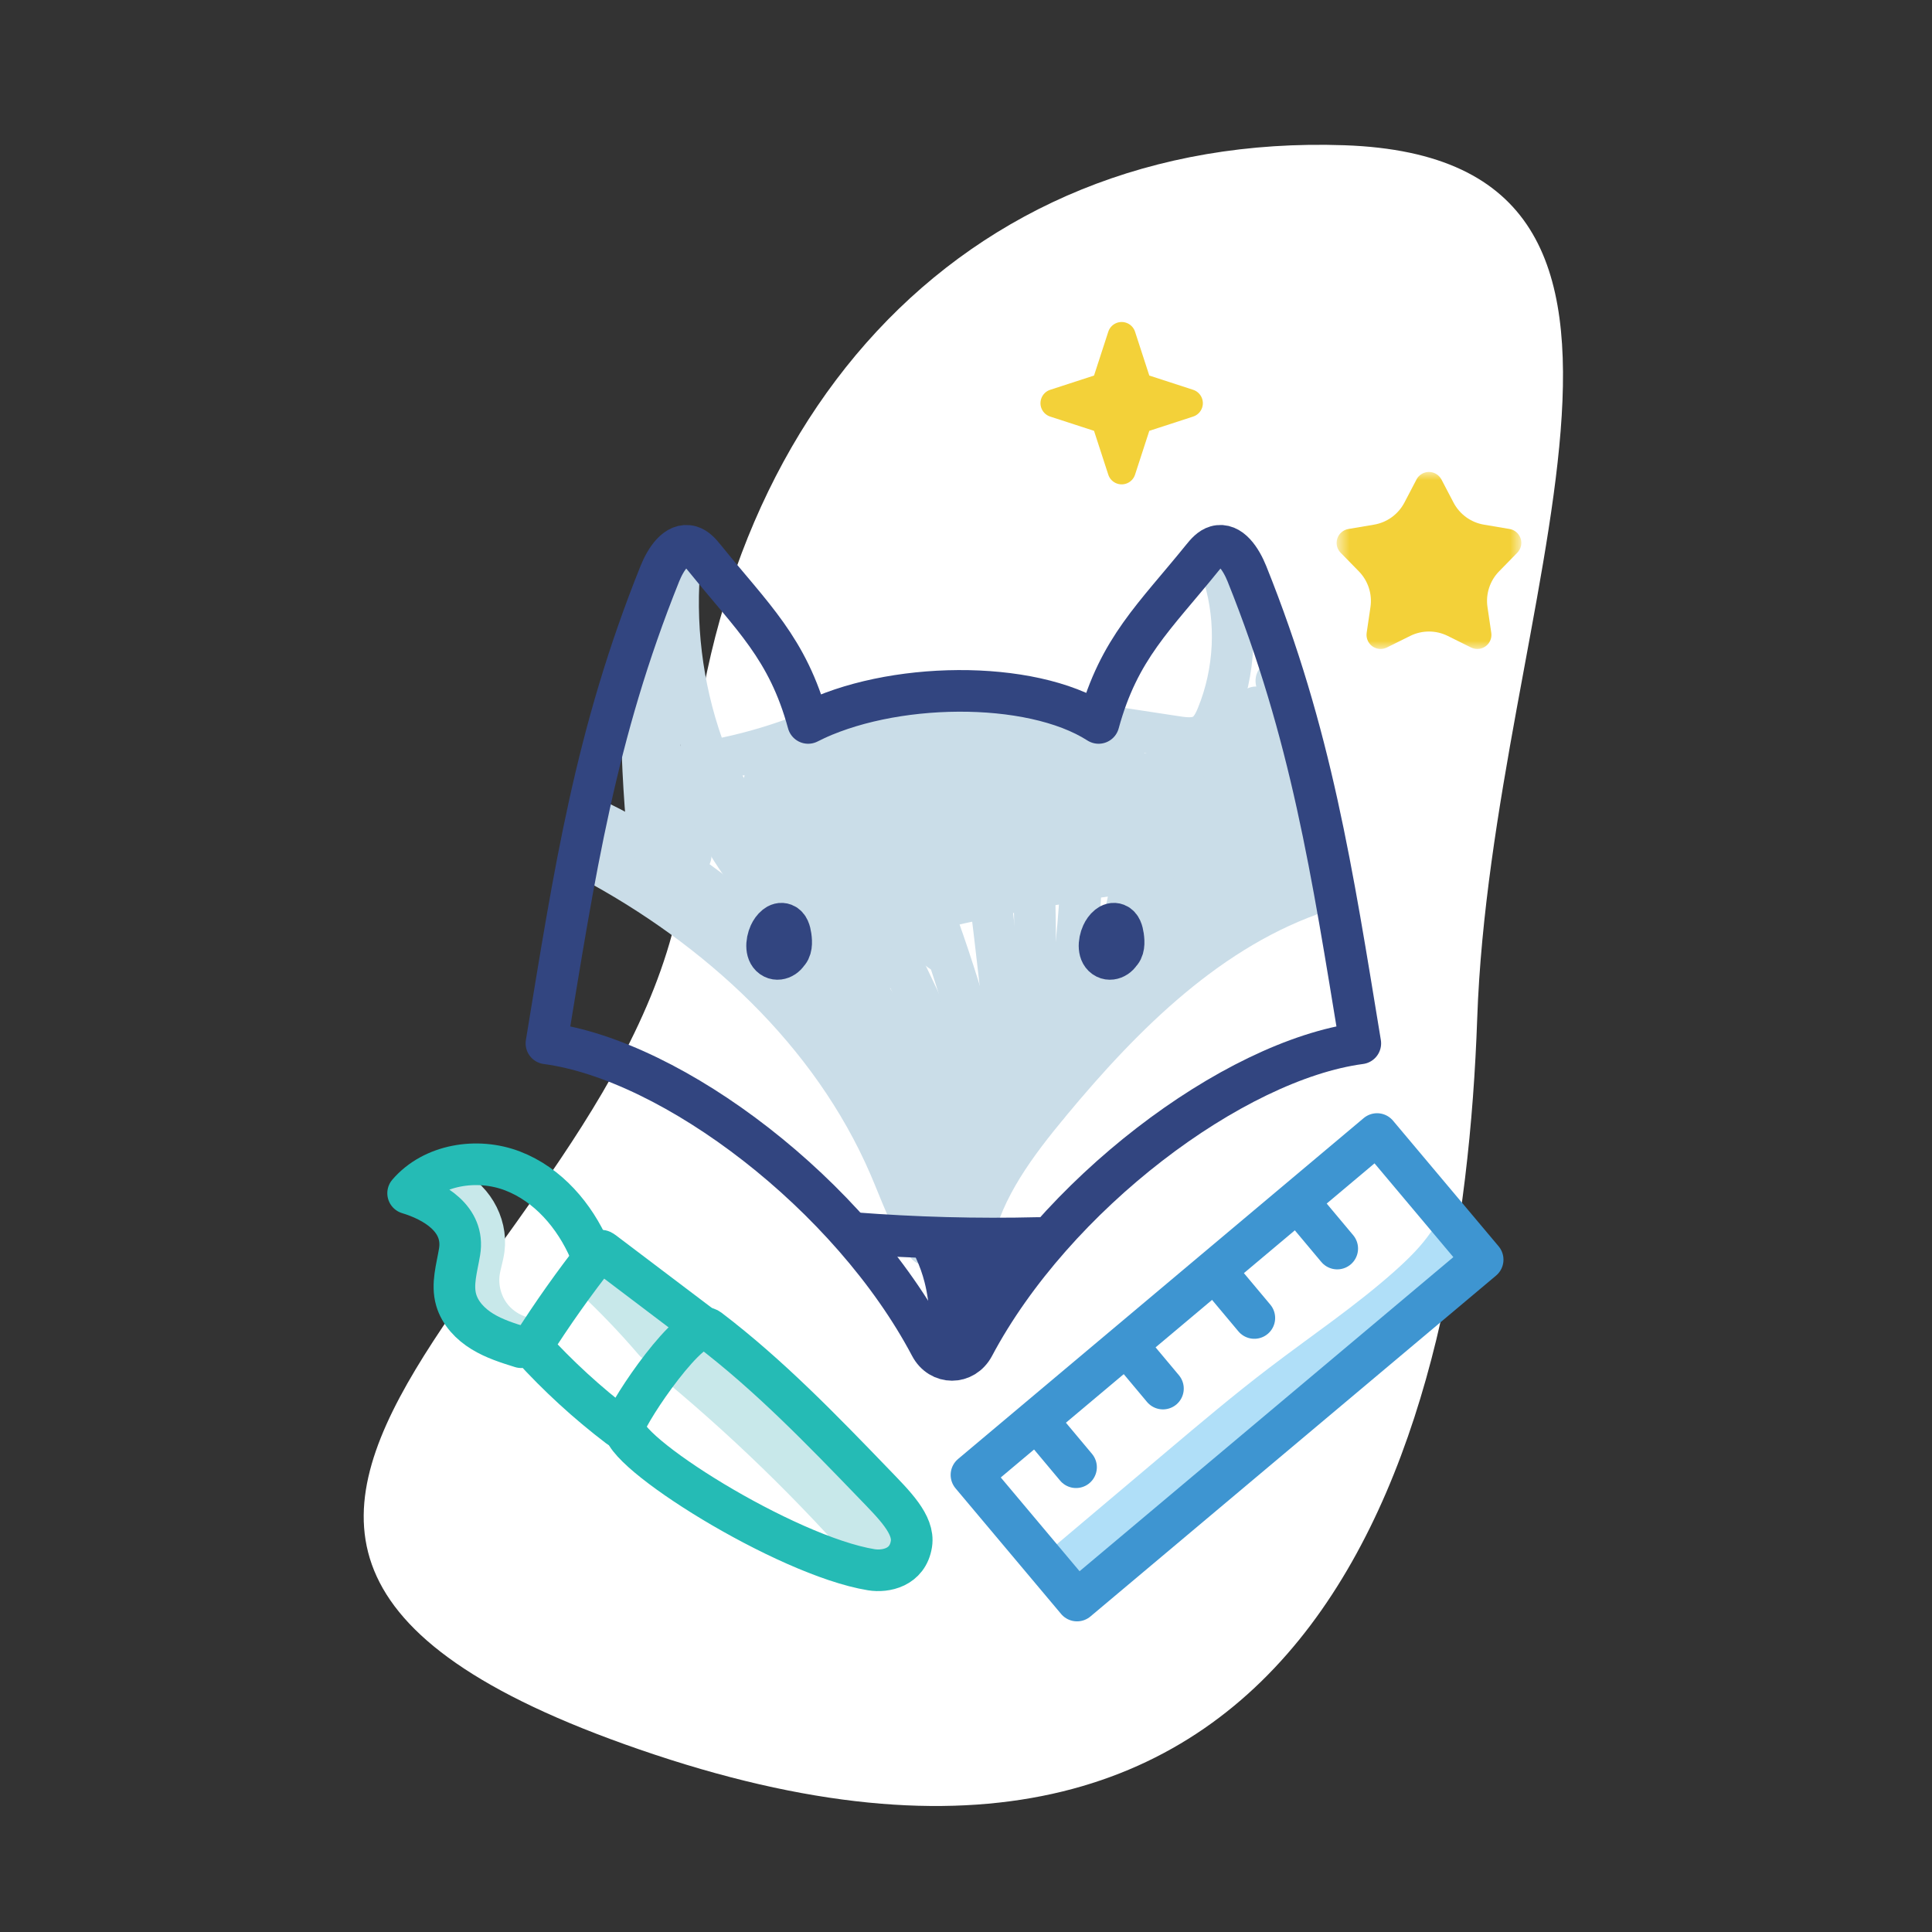 <?xml version="1.0" encoding="UTF-8"?> <svg xmlns="http://www.w3.org/2000/svg" xmlns:xlink="http://www.w3.org/1999/xlink" width="120px" height="120px" viewBox="0 0 120 120"><rect x="0" y="0" width="120" height="120" fill="#333333" stroke="none"/><!-- Generator: Sketch 54.1 (76490) - https://sketchapp.com --><title>be-crafty</title><desc>Created with Sketch.</desc><defs><polygon id="path-1" points="0.708 0 12.178 0 12.178 10.996 0.708 10.996"></polygon></defs><g id="be-crafty" stroke="none" stroke-width="1" fill="none" fill-rule="evenodd"><path d="M42.387,109.624 C84.224,121.935 91.839,87.943 91.839,62.13 C91.839,36.318 105.626,8.225 81.71,8.225 C57.795,8.225 42.387,26.894 42.387,52.707 C42.387,78.52 0.55,97.313 42.387,109.624 Z" id="Oval" fill="#FFFFFF" transform="translate(59.793, 60.225) rotate(2) translate(-59.793, -60.225) "></path><g id="Group-118" transform="translate(25, 20)"><path d="M11.61,33.363 C19.604,37.611 26.65,44.099 30.242,52.407 C30.96,54.068 31.546,55.804 32.559,57.302" id="Stroke-1" stroke="#CADDE8" stroke-width="2.585" stroke-linecap="round" stroke-linejoin="round"></path><path d="M35.365,56.933 C36.066,53.742 38.111,51.03 40.197,48.513 C44.803,42.959 50.166,37.615 57.017,35.35" id="Stroke-3" stroke="#CADDE8" stroke-width="2.585" stroke-linecap="round" stroke-linejoin="round"></path><path d="M11.965,30.919 C22.193,35.897 30.337,45.004 34.147,55.723" id="Stroke-5" stroke="#CADDE8" stroke-width="2.585" stroke-linecap="round" stroke-linejoin="round"></path><path d="M15.884,28.334 C19.49,31.263 23.087,34.252 26.057,37.825 C28.121,40.31 29.856,43.049 31.585,45.78 C33.159,48.261 34.746,50.776 35.664,53.566" id="Stroke-7" stroke="#CADDE8" stroke-width="2.585" stroke-linecap="round" stroke-linejoin="round"></path><path d="M29.062,35.912 C31.825,41.359 34.354,46.926 36.636,52.59" id="Stroke-9" stroke="#CADDE8" stroke-width="2.585" stroke-linecap="round" stroke-linejoin="round"></path><path d="M32.636,35.809 C34.482,40.683 35.933,45.708 36.968,50.816" id="Stroke-11" stroke="#CADDE8" stroke-width="2.585" stroke-linecap="round" stroke-linejoin="round"></path><path d="M36.279,33.931 C36.986,39.519 37.601,45.117 38.124,50.724" id="Stroke-13" stroke="#CADDE8" stroke-width="2.585" stroke-linecap="round" stroke-linejoin="round"></path><path d="M39.157,33.238 C39.425,38.635 39.293,44.053 38.764,49.429" id="Stroke-15" stroke="#CADDE8" stroke-width="2.585" stroke-linecap="round" stroke-linejoin="round"></path><path d="M42.219,32.291 C42.158,37.797 41.439,43.297 40.083,48.634" id="Stroke-17" stroke="#CADDE8" stroke-width="2.585" stroke-linecap="round" stroke-linejoin="round"></path><path d="M45.831,31.769 C45.129,36.34 44.043,40.85 42.588,45.239" id="Stroke-19" stroke="#CADDE8" stroke-width="2.585" stroke-linecap="round" stroke-linejoin="round"></path><path d="M48.302,32.381 C47.817,35.53 46.906,38.613 45.604,41.519 L45.779,41.251" id="Stroke-21" stroke="#CADDE8" stroke-width="2.585" stroke-linecap="round" stroke-linejoin="round"></path><path d="M50.525,31.518 C49.726,34.038 48.861,36.536 47.933,39.01" id="Stroke-23" stroke="#CADDE8" stroke-width="2.585" stroke-linecap="round" stroke-linejoin="round"></path><path d="M51.656,32.037 C51.235,33.935 50.816,35.832 50.395,37.729 C50.38,37.798 50.342,37.886 50.271,37.882 C50.198,37.876 50.271,37.732 50.293,37.798" id="Stroke-25" stroke="#CADDE8" stroke-width="2.585" stroke-linecap="round" stroke-linejoin="round"></path><path d="M53.021,32.034 C52.83,33.357 52.674,34.686 52.552,36.017 C52.592,35.895 52.631,35.773 52.67,35.651" id="Stroke-27" stroke="#CADDE8" stroke-width="2.585" stroke-linecap="round" stroke-linejoin="round"></path><path d="M54.222,31.775 C54.251,32.838 54.279,33.899 54.308,34.962" id="Stroke-29" stroke="#CADDE8" stroke-width="2.585" stroke-linecap="round" stroke-linejoin="round"></path><path d="M55.599,33.24 L55.599,33.583" id="Stroke-31" stroke="#CADDE8" stroke-width="2.585" stroke-linecap="round" stroke-linejoin="round"></path><path d="M43.717,25.105 L48.037,25.763 C48.62,25.853 49.258,25.93 49.761,25.627 C50.188,25.371 50.425,24.894 50.612,24.434 C51.718,21.717 51.868,18.622 51.028,15.811" id="Stroke-33" stroke="#CADDE8" stroke-width="2.585" stroke-linecap="round" stroke-linejoin="round"></path><path d="M17.244,14.811 C16.861,18.687 17.339,22.647 18.636,26.318 C18.72,26.552 18.814,26.798 19.008,26.956 C19.325,27.215 19.788,27.15 20.188,27.063 C21.799,26.717 23.382,26.242 24.918,25.646 C25.003,25.614 25.103,25.556 25.095,25.466 C25.086,25.376 24.899,25.425 24.963,25.486" id="Stroke-35" stroke="#CADDE8" stroke-width="2.585" stroke-linecap="round" stroke-linejoin="round"></path><path d="M15.701,19.032 C15.289,23.82 16.049,28.705 17.899,33.14" id="Stroke-37" stroke="#CADDE8" stroke-width="2.585" stroke-linecap="round" stroke-linejoin="round"></path><path d="M14.858,22.471 C14.822,25.336 14.927,28.204 15.171,31.057 C15.234,31.8 15.361,32.639 15.972,33.066" id="Stroke-39" stroke="#CADDE8" stroke-width="2.585" stroke-linecap="round" stroke-linejoin="round"></path><path d="M17.963,27.434 C18.69,29.763 19.799,31.973 21.231,33.947 C22.587,35.817 24.247,37.507 25.182,39.618" id="Stroke-41" stroke="#CADDE8" stroke-width="2.585" stroke-linecap="round" stroke-linejoin="round"></path><path d="M20.109,28.985 C22.563,33.179 26.992,35.917 29.522,40.065 C29.567,40.139 29.627,40.223 29.713,40.219 C29.799,40.217 29.827,40.054 29.739,40.06" id="Stroke-43" stroke="#CADDE8" stroke-width="2.585" stroke-linecap="round" stroke-linejoin="round"></path><path d="M22.505,28.428 C25.759,32.342 29.424,35.914 33.422,39.064 C33.319,38.96 33.218,38.856 33.116,38.752" id="Stroke-45" stroke="#CADDE8" stroke-width="2.585" stroke-linecap="round" stroke-linejoin="round"></path><path d="M22.01,29.767 C24.421,28.258 26.865,26.733 29.581,25.892 C33.515,24.676 37.866,24.995 41.664,26.584 L41.874,26.671" id="Stroke-47" stroke="#CADDE8" stroke-width="2.585" stroke-linecap="round" stroke-linejoin="round"></path><path d="M25.037,28.994 C31.205,27.205 37.671,26.449 44.085,26.767 C44.005,26.48 43.75,26.248 43.456,26.195" id="Stroke-49" stroke="#CADDE8" stroke-width="2.585" stroke-linecap="round" stroke-linejoin="round"></path><path d="M26.043,29.9 C25.891,29.84 25.696,29.948 25.664,30.109 C31.386,27.987 37.72,28.733 43.78,28.016 C43.926,27.999 44.052,27.751 43.909,27.782" id="Stroke-51" stroke="#CADDE8" stroke-width="2.585" stroke-linecap="round" stroke-linejoin="round"></path><path d="M26.204,32.092 C32.799,30.349 39.52,29.085 46.299,28.317 C46.444,28.3 46.627,28.245 46.637,28.099 C46.645,27.952 46.333,28.041 46.458,28.121" id="Stroke-53" stroke="#CADDE8" stroke-width="2.585" stroke-linecap="round" stroke-linejoin="round"></path><path d="M29.431,33.306 C34.916,31.849 40.577,31.056 46.252,30.951 C46.066,30.882 45.88,30.812 45.693,30.742" id="Stroke-55" stroke="#CADDE8" stroke-width="2.585" stroke-linecap="round" stroke-linejoin="round"></path><path d="M31.027,34.647 C36.126,32.757 41.649,32.431 47.076,32.124 C46.932,32.036 46.786,31.948 46.641,31.861" id="Stroke-57" stroke="#CADDE8" stroke-width="2.585" stroke-linecap="round" stroke-linejoin="round"></path><path d="M32.976,36.472 C37.508,35.39 42.099,34.557 46.723,33.98" id="Stroke-59" stroke="#CADDE8" stroke-width="2.585" stroke-linecap="round" stroke-linejoin="round"></path><path d="M44.419,26.848 C46.231,28.908 48.108,30.908 50.048,32.846" id="Stroke-61" stroke="#CADDE8" stroke-width="2.585" stroke-linecap="round" stroke-linejoin="round"></path><path d="M47.634,26.817 C49.076,28.334 50.378,29.983 51.517,31.74" id="Stroke-63" stroke="#CADDE8" stroke-width="2.585" stroke-linecap="round" stroke-linejoin="round"></path><path d="M49.959,26.382 C51.321,27.976 52.364,29.84 53.007,31.835" id="Stroke-65" stroke="#CADDE8" stroke-width="2.585" stroke-linecap="round" stroke-linejoin="round"></path><path d="M51.982,25.314 C52.899,27.412 53.815,29.511 54.731,31.608 C54.703,31.291 54.678,30.972 54.651,30.655" id="Stroke-67" stroke="#CADDE8" stroke-width="2.585" stroke-linecap="round" stroke-linejoin="round"></path><path d="M53.022,23.933 C53.761,26.302 54.502,28.672 55.242,31.04 C55.245,30.883 55.25,30.726 55.254,30.57" id="Stroke-69" stroke="#CADDE8" stroke-width="2.585" stroke-linecap="round" stroke-linejoin="round"></path><path d="M54.276,22.286 C54.678,24.809 56.137,27.084 56.446,29.621" id="Stroke-71" stroke="#CADDE8" stroke-width="2.585" stroke-linecap="round" stroke-linejoin="round"></path><path d="M2.758,53.761 C4.261,54.323 5.264,55.994 5.051,57.584 C4.986,58.07 4.821,58.538 4.753,59.023 C4.617,60.005 4.9,61.041 5.52,61.816 C6.14,62.592 7.085,63.096 8.074,63.18" id="Stroke-73" stroke="#C8E8EA" stroke-width="2.585" stroke-linecap="round" stroke-linejoin="round"></path><path d="M11.766,59.255 C13.141,60.531 14.441,61.888 15.66,63.312" id="Stroke-75" stroke="#C8E8EA" stroke-width="2.585" stroke-linecap="round" stroke-linejoin="round"></path><path d="M16.342,64.108 C21.109,67.994 25.54,72.29 29.573,76.932" id="Stroke-77" stroke="#C8E8EA" stroke-width="2.585" stroke-linecap="round" stroke-linejoin="round"></path><path d="M19.374,64.762 C23.746,67.77 27.282,71.813 30.768,75.813" id="Stroke-79" stroke="#C8E8EA" stroke-width="2.585" stroke-linecap="round" stroke-linejoin="round"></path><path d="M29.115,77.499 C30,77.644 31.379,77.375 31.61,75.898 C31.8,74.687 30.538,73.463 29.287,72.164 C26.045,68.802 22.744,65.386 19.024,62.558 C17.983,61.767 14.071,67.536 13.782,68.567 C13.36,70.063 23.764,76.626 29.115,77.499 Z" id="Stroke-81" stroke="#25BBB5" stroke-width="2.585" stroke-linecap="round" stroke-linejoin="round"></path><path d="M13.433,68.624 C11.477,67.135 9.658,65.467 8.007,63.649 C9.288,61.624 10.675,59.665 12.159,57.782 C12.196,57.736 12.239,57.685 12.3,57.677 C12.357,57.671 12.409,57.707 12.456,57.743 C14.557,59.333 16.659,60.923 18.759,62.513" id="Stroke-83" stroke="#25BBB5" stroke-width="2.585" stroke-linecap="round" stroke-linejoin="round"></path><path d="M7.368,63.677 C6.539,63.418 5.701,63.155 4.962,62.701 C4.221,62.248 3.576,61.576 3.335,60.743 C3.053,59.772 3.381,58.749 3.545,57.753 C3.888,55.688 1.914,54.585 0.349,54.113 C1.886,52.326 4.634,51.886 6.835,52.729 C9.034,53.573 10.691,55.505 11.627,57.667" id="Stroke-85" stroke="#25BBB5" stroke-width="2.585" stroke-linecap="round" stroke-linejoin="round"></path><path d="M42.952,6.76 L40.231,5.875 C39.771,5.726 39.519,5.233 39.669,4.773 C39.755,4.505 39.964,4.296 40.231,4.211 L42.952,3.326 L43.837,0.605 C43.986,0.145 44.479,-0.106 44.939,0.043 C45.205,0.129 45.414,0.338 45.5,0.605 L46.385,3.326 L49.106,4.211 C49.566,4.36 49.818,4.853 49.669,5.313 C49.581,5.58 49.373,5.789 49.106,5.875 L46.385,6.76 L45.5,9.481 C45.351,9.941 44.858,10.191 44.398,10.042 C44.132,9.956 43.923,9.747 43.837,9.481 L42.952,6.76 Z" id="Fill-87" fill="#F3D139"></path><g id="Group-91" transform="translate(57.313, 9.313)"><mask id="mask-2" fill="white"><use xlink:href="#path-1"></use></mask><g id="Clip-90"></g><path d="M5.277,10.185 L3.827,10.905 C3.394,11.119 2.869,10.942 2.655,10.509 C2.575,10.35 2.548,10.17 2.573,9.994 L2.809,8.392 C2.928,7.581 2.662,6.762 2.089,6.176 L0.957,5.019 C0.619,4.674 0.625,4.12 0.971,3.782 C1.098,3.656 1.261,3.574 1.435,3.544 L3.031,3.274 C3.84,3.137 4.537,2.629 4.917,1.904 L5.668,0.469 C5.892,0.042 6.42,-0.124 6.848,0.101 C7.006,0.183 7.135,0.312 7.218,0.469 L7.969,1.904 C8.348,2.629 9.046,3.137 9.854,3.274 L11.451,3.544 C11.926,3.625 12.247,4.077 12.167,4.553 C12.136,4.729 12.053,4.891 11.928,5.019 L10.796,6.176 C10.224,6.762 9.958,7.581 10.077,8.392 L10.313,9.994 C10.382,10.472 10.052,10.916 9.575,10.987 C9.398,11.012 9.219,10.984 9.059,10.905 L7.608,10.185 C6.874,9.821 6.012,9.821 5.277,10.185" id="Fill-89" fill="#F3D139" mask="url(#mask-2)"></path></g><path d="M43.236,24.903 C44.505,20.251 46.719,18.314 49.677,14.65 C49.919,14.351 50.186,14.04 50.543,13.937 C51.418,13.687 52.089,14.746 52.448,15.637 C56.457,25.614 57.732,34.107 59.491,44.805 C51.613,45.855 40.464,54.213 35.475,63.614 C34.87,64.751 33.393,64.749 32.793,63.611 C27.828,54.212 16.818,45.855 8.94,44.805 C10.7,34.107 11.974,25.614 15.983,15.637 C16.341,14.746 17.014,13.687 17.888,13.937 C18.245,14.04 18.512,14.351 18.755,14.65 C21.713,18.314 23.926,20.251 25.195,24.903 C30.246,22.32 38.989,22.177 43.236,24.903" id="Stroke-92" stroke="#324580" stroke-width="2.585" stroke-linecap="round" stroke-linejoin="round"></path><path d="M28.005,56.587 C31.834,56.886 35.679,56.988 39.518,56.894" id="Stroke-94" stroke="#324580" stroke-width="2.585" stroke-linecap="round" stroke-linejoin="round"></path><path d="M22.899,38.12 C22.737,38.425 22.74,38.826 22.954,39.095 C23.168,39.366 23.604,39.449 23.874,39.236 C24.177,38.993 24.167,38.536 24.112,38.152 C24.069,37.854 23.979,37.509 23.699,37.402 C23.328,37.258 22.975,37.648 22.811,38.007 C22.581,38.517 22.537,39.254 23.037,39.502 C23.455,39.711 24.013,39.328 24.025,38.86 C24.038,38.393 23.582,37.99 23.115,37.992" id="Stroke-96" stroke="#324580" stroke-width="2.585" stroke-linecap="round" stroke-linejoin="round"></path><path d="M43.547,38.12 C43.385,38.425 43.387,38.826 43.602,39.095 C43.816,39.366 44.253,39.449 44.521,39.236 C44.826,38.993 44.815,38.536 44.76,38.152 C44.717,37.854 44.626,37.509 44.347,37.402 C43.977,37.258 43.622,37.648 43.46,38.007 C43.228,38.517 43.184,39.254 43.684,39.502 C44.103,39.711 44.661,39.328 44.672,38.86 C44.685,38.393 44.23,37.99 43.763,37.992" id="Stroke-98" stroke="#324580" stroke-width="2.585" stroke-linecap="round" stroke-linejoin="round"></path><path d="M33.051,57.568 C33.318,58.139 33.53,58.733 33.684,59.342 C34.07,60.863 34.09,62.449 34.108,64.017" id="Stroke-100" stroke="#324580" stroke-width="2.585" stroke-linecap="round" stroke-linejoin="round"></path><path d="M34.81,57.346 C35.078,58.522 35.275,59.715 35.4,60.915 C35.443,61.334 35.477,61.764 35.36,62.168" id="Stroke-102" stroke="#324580" stroke-width="2.585" stroke-linecap="round" stroke-linejoin="round"></path><path d="M36.576,57.099 C36.726,58.149 36.747,59.216 36.638,60.27" id="Stroke-104" stroke="#324580" stroke-width="2.585" stroke-linecap="round" stroke-linejoin="round"></path><path d="M41.211,77.125 C43.595,75.114 45.977,73.103 48.36,71.093 C50.408,69.365 52.457,67.636 54.587,66.01 C57.241,63.984 60.024,62.118 62.514,59.893 C63.402,59.1 64.257,58.254 64.931,57.273" id="Stroke-106" stroke="#B0DFF8" stroke-width="2.585" stroke-linecap="round" stroke-linejoin="round"></path><polygon id="Stroke-108" stroke="#3E95D1" stroke-width="2.585" stroke-linecap="round" stroke-linejoin="round" points="41.896 79.413 35.339 71.61 60.532 50.437 67.091 58.24"></polygon><path d="M39.752,68.644 L41.835,71.132" id="Stroke-110" stroke="#3E95D1" stroke-width="2.585" stroke-linecap="round" stroke-linejoin="round"></path><path d="M45.149,63.757 L47.233,66.247" id="Stroke-112" stroke="#3E95D1" stroke-width="2.585" stroke-linecap="round" stroke-linejoin="round"></path><path d="M50.825,59.374 L52.909,61.862" id="Stroke-114" stroke="#3E95D1" stroke-width="2.585" stroke-linecap="round" stroke-linejoin="round"></path><path d="M55.975,55.062 L58.058,57.55" id="Stroke-116" stroke="#3E95D1" stroke-width="2.585" stroke-linecap="round" stroke-linejoin="round"></path></g></g></svg> 